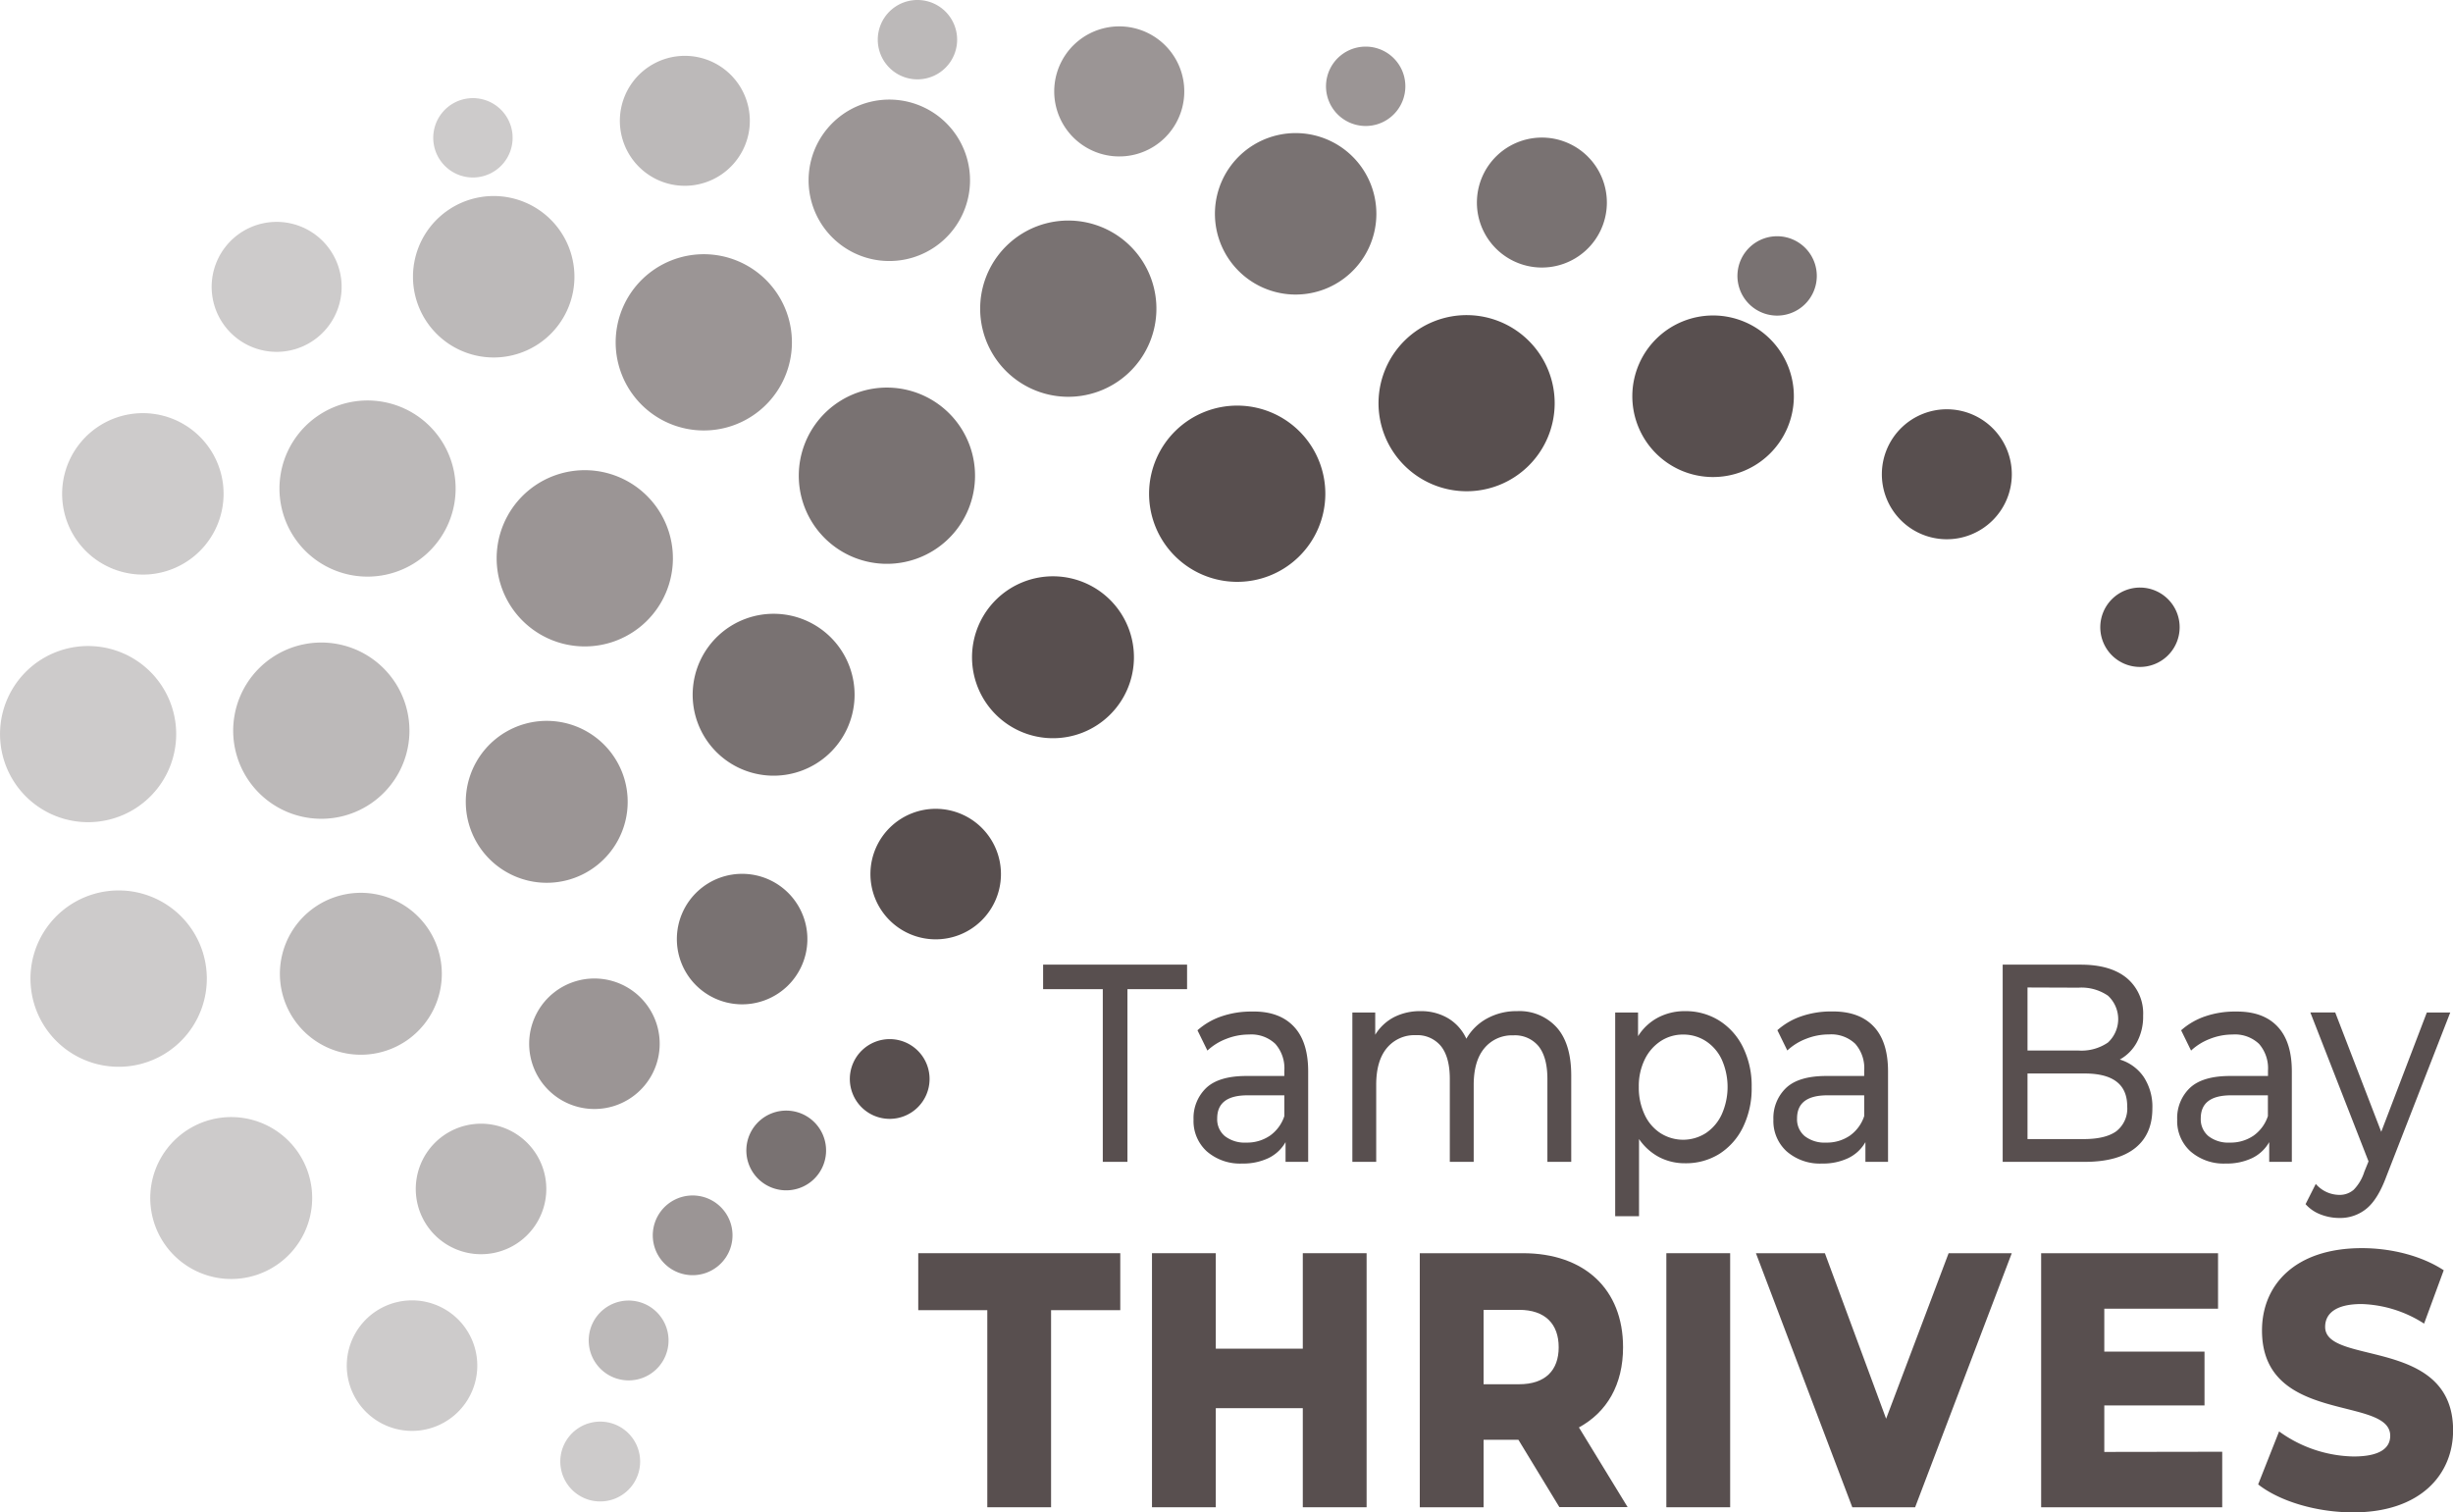 <?xml version="1.0" encoding="UTF-8"?> <svg xmlns="http://www.w3.org/2000/svg" id="Layer_1" data-name="Layer 1" viewBox="0 0 523.59 322.82"><defs><style>.cls-1{opacity:0.3;}.cls-2{fill:#584f4f;}.cls-3{opacity:0.4;}.cls-4{opacity:0.6;}.cls-5{opacity:0.8;}</style></defs><g class="cls-1"><path class="cls-2" d="M109.35,28.36A8.47,8.47,0,1,0,102,37.82,8.47,8.47,0,0,0,109.35,28.36Z"></path><path class="cls-2" d="M72.81,59.49a13.87,13.87,0,1,0-12,15.5A13.87,13.87,0,0,0,72.81,59.49Z"></path><path class="cls-2" d="M47.59,103.27a17.23,17.23,0,1,0-15,19.25A17.24,17.24,0,0,0,47.59,103.27Z"></path><path class="cls-2" d="M37.46,154.35a18.8,18.8,0,1,0-16.31,21A18.8,18.8,0,0,0,37.46,154.35Z"></path><path class="cls-2" d="M44,206.56a18.82,18.82,0,1,0-16.32,21A18.81,18.81,0,0,0,44,206.56Z"></path><path class="cls-2" d="M66.5,253.57a17.28,17.28,0,1,0-15,19.3A17.29,17.29,0,0,0,66.5,253.57Z"></path><path class="cls-2" d="M101.77,289.77a13.93,13.93,0,1,0-12.09,15.55A13.94,13.94,0,0,0,101.77,289.77Z"></path><path class="cls-2" d="M136.57,310.91a8.52,8.52,0,1,0-7.38,9.51A8.52,8.52,0,0,0,136.57,310.91Z"></path></g><g class="cls-3"><path class="cls-2" d="M204.15,10.05a8.47,8.47,0,1,0-9.9,6.74A8.47,8.47,0,0,0,204.15,10.05Z"></path><path class="cls-2" d="M159.8,28.41a13.87,13.87,0,1,0-16.24,11A13.89,13.89,0,0,0,159.8,28.41Z"></path><path class="cls-2" d="M122.31,62.28A17.23,17.23,0,1,0,102.16,76,17.23,17.23,0,0,0,122.31,62.28Z"></path><path class="cls-2" d="M96.93,107.75a18.8,18.8,0,1,0-22,15A18.81,18.81,0,0,0,96.93,107.75Z"></path><path class="cls-2" d="M87.07,159.44a18.81,18.81,0,1,0-22,15A18.81,18.81,0,0,0,87.07,159.44Z"></path><path class="cls-2" d="M94,211.09a17.28,17.28,0,1,0-20.21,13.74A17.28,17.28,0,0,0,94,211.09Z"></path><path class="cls-2" d="M116.36,256.4a13.93,13.93,0,1,0-16.29,11.07A13.93,13.93,0,0,0,116.36,256.4Z"></path><path class="cls-2" d="M142.55,287.72a8.52,8.52,0,1,0-10,6.77A8.51,8.51,0,0,0,142.55,287.72Z"></path></g><g class="cls-4"><path class="cls-2" d="M298.92,22.51a8.47,8.47,0,1,0-11.5,3.33A8.46,8.46,0,0,0,298.92,22.51Z"></path><path class="cls-2" d="M251.06,26.21a13.88,13.88,0,1,0-18.85,5.46A13.87,13.87,0,0,0,251.06,26.21Z"></path><path class="cls-2" d="M204.92,46.79a17.23,17.23,0,1,0-23.41,6.79A17.23,17.23,0,0,0,204.92,46.79Z"></path><path class="cls-2" d="M166.7,82.15a18.81,18.81,0,1,0-25.55,7.4A18.81,18.81,0,0,0,166.7,82.15Z"></path><path class="cls-2" d="M141.3,128.24a18.81,18.81,0,1,0-25.55,7.41A18.81,18.81,0,0,0,141.3,128.24Z"></path><path class="cls-2" d="M131.84,179.48a17.28,17.28,0,1,0-23.47,6.81A17.27,17.27,0,0,0,131.84,179.48Z"></path><path class="cls-2" d="M139.09,229.5A13.93,13.93,0,1,0,120.17,235,13.94,13.94,0,0,0,139.09,229.5Z"></path><path class="cls-2" d="M155.3,267.79a8.51,8.51,0,1,0-11.56,3.35A8.52,8.52,0,0,0,155.3,267.79Z"></path></g><g class="cls-5"><path class="cls-2" d="M385.08,65.11a8.47,8.47,0,1,0-12-.49A8.47,8.47,0,0,0,385.08,65.11Z"></path><path class="cls-2" d="M338.52,53.43a13.87,13.87,0,1,0-19.61-.8A13.87,13.87,0,0,0,338.52,53.43Z"></path><path class="cls-2" d="M288.23,58.31a17.23,17.23,0,1,0-24.35-1A17.22,17.22,0,0,0,288.23,58.31Z"></path><path class="cls-2" d="M240.77,79.72a18.81,18.81,0,1,0-26.58-1.09A18.81,18.81,0,0,0,240.77,79.72Z"></path><path class="cls-2" d="M202.06,115.37a18.81,18.81,0,1,0-26.58-1.08A18.81,18.81,0,0,0,202.06,115.37Z"></path><path class="cls-2" d="M176.84,161a17.28,17.28,0,1,0-24.42-1A17.28,17.28,0,0,0,176.84,161Z"></path><path class="cls-2" d="M167.84,210.7a13.93,13.93,0,1,0-19.68-.81A13.94,13.94,0,0,0,167.84,210.7Z"></path><path class="cls-2" d="M173.57,251.84a8.51,8.51,0,1,0-12-.49A8.51,8.51,0,0,0,173.57,251.84Z"></path></g><path class="cls-2" d="M459.9,141.76a8.47,8.47,0,1,0-11-4.75A8.46,8.46,0,0,0,459.9,141.76Z"></path><path class="cls-2" d="M420.65,114.13a13.87,13.87,0,1,0-18-7.8A13.86,13.86,0,0,0,420.65,114.13Z"></path><path class="cls-2" d="M372,100.61a17.24,17.24,0,1,0-22.37-9.68A17.22,17.22,0,0,0,372,100.61Z"></path><path class="cls-2" d="M320,103.53A18.8,18.8,0,1,0,295.57,93,18.82,18.82,0,0,0,320,103.53Z"></path><path class="cls-2" d="M271,122.88a18.81,18.81,0,1,0-24.41-10.57A18.82,18.82,0,0,0,271,122.88Z"></path><path class="cls-2" d="M231.12,156.36a17.28,17.28,0,1,0-22.43-9.71A17.28,17.28,0,0,0,231.12,156.36Z"></path><path class="cls-2" d="M204.84,199.53a13.93,13.93,0,1,0-18.07-7.83A13.93,13.93,0,0,0,204.84,199.53Z"></path><path class="cls-2" d="M193,238.24A8.51,8.51,0,1,0,182,233.46,8.5,8.5,0,0,0,193,238.24Z"></path><path class="cls-2" d="M210.74,279.66H196V267.5h43.12v12.16H224.35v42.07H210.74Z"></path><path class="cls-2" d="M291.7,267.5v54.23H278.08V300.58H259.51v21.15H245.89V267.5h13.62v20.38h18.57V267.5Z"></path><path class="cls-2" d="M324.1,307.32h-7.43v14.41H303.05V267.5h22c13.14,0,21.39,7.67,21.39,20.07,0,8-3.44,13.86-9.42,17.12l10.39,17H332.84Zm.14-27.73h-7.57v15.88h7.57c5.64,0,8.46-3,8.46-7.9S329.88,279.59,324.24,279.59Z"></path><path class="cls-2" d="M355.68,267.5H369.3v54.23H355.68Z"></path><path class="cls-2" d="M429.41,267.5l-20.63,54.23H395.37L374.8,267.5h14.72l13.07,35.33,13.34-35.33Z"></path><path class="cls-2" d="M474.33,309.88v11.85H435.68V267.5h37.76v11.85H449.16v9.15h21.39V300H449.16v9.92Z"></path><path class="cls-2" d="M482,316.85l4.47-11.31a27.91,27.91,0,0,0,15.88,5.35c5.64,0,7.84-1.79,7.84-4.42,0-8.6-27.37-2.32-27.37-22.47,0-9.68,7-17.58,21.32-17.58,6.26,0,12.73,1.62,17.47,4.72l-4.19,11.39a26.05,26.05,0,0,0-13.35-4.18c-5.7,0-7.77,2.17-7.77,4.88,0,8.29,27.31,2.09,27.31,22.08,0,9.45-7,17.51-21.32,17.51C494.36,322.82,486.52,320.41,482,316.85Z"></path><path class="cls-2" d="M235.39,211.14H222.65v-5.23h30.73v5.23H240.65V248h-5.26Z"></path><path class="cls-2" d="M276.12,219.07q3.12,3.24,3.11,9.68V248H274.4v-4.21a8.41,8.41,0,0,1-3.63,3.4,12.53,12.53,0,0,1-5.6,1.17,10.8,10.8,0,0,1-7.57-2.59,8.74,8.74,0,0,1-2.84-6.79,8.88,8.88,0,0,1,2.71-6.76q2.7-2.55,8.6-2.55h8.07v-1.14a7.87,7.87,0,0,0-1.92-5.71,7.42,7.42,0,0,0-5.62-2,13.15,13.15,0,0,0-4.88.94,12.21,12.21,0,0,0-4,2.49l-2.12-4.33a14.82,14.82,0,0,1,5.2-3,19.47,19.47,0,0,1,6.42-1C271.07,215.83,274.06,216.91,276.12,219.07Zm-5.06,23.35a8.28,8.28,0,0,0,3.08-4.18V233.8h-7.86c-4.32,0-6.47,1.64-6.47,4.92a4.66,4.66,0,0,0,1.64,3.79,6.91,6.91,0,0,0,4.57,1.38A8.65,8.65,0,0,0,271.06,242.42Z"></path><path class="cls-2" d="M332.28,219.31q3.11,3.48,3.1,10.34V248h-5.09V230.31q0-4.63-1.89-7A6.51,6.51,0,0,0,323,221a7.61,7.61,0,0,0-6.16,2.74c-1.52,1.82-2.28,4.44-2.28,7.84V248h-5.1V230.31q0-4.63-1.88-7a6.53,6.53,0,0,0-5.39-2.35,7.62,7.62,0,0,0-6.16,2.74c-1.52,1.82-2.28,4.44-2.28,7.84V248h-5.09V216.13h4.88v4.74a10.29,10.29,0,0,1,4-3.75,12.22,12.22,0,0,1,5.68-1.29,11.28,11.28,0,0,1,5.84,1.5,9.85,9.85,0,0,1,3.93,4.39,11.25,11.25,0,0,1,4.43-4.33,13,13,0,0,1,6.4-1.56A10.71,10.71,0,0,1,332.28,219.31Z"></path><path class="cls-2" d="M367,217.87a13.93,13.93,0,0,1,5.06,5.71,18.59,18.59,0,0,1,1.83,8.47,18.82,18.82,0,0,1-1.83,8.51A14,14,0,0,1,367,246.3a13.48,13.48,0,0,1-7.33,2,11.81,11.81,0,0,1-5.55-1.32,12,12,0,0,1-4.27-3.85v16.47h-5.09V216.13h4.88v5.05a11.19,11.19,0,0,1,4.3-4,12.23,12.23,0,0,1,5.73-1.35A13.48,13.48,0,0,1,367,217.87Zm-2.9,24a9.62,9.62,0,0,0,3.4-4,14.36,14.36,0,0,0,0-11.72,9.44,9.44,0,0,0-3.4-3.93,8.79,8.79,0,0,0-4.85-1.39,8.61,8.61,0,0,0-4.81,1.42,9.75,9.75,0,0,0-3.39,3.93,12.92,12.92,0,0,0-1.25,5.83,13.46,13.46,0,0,0,1.22,5.86,9.34,9.34,0,0,0,3.4,4,9,9,0,0,0,9.68,0Z"></path><path class="cls-2" d="M399.9,219.07q3.11,3.24,3.1,9.68V248h-4.83v-4.21a8.38,8.38,0,0,1-3.64,3.4,12.47,12.47,0,0,1-5.6,1.17,10.78,10.78,0,0,1-7.56-2.59,8.74,8.74,0,0,1-2.84-6.79,8.88,8.88,0,0,1,2.71-6.76q2.7-2.55,8.6-2.55h8.07v-1.14A7.87,7.87,0,0,0,396,222.8a7.42,7.42,0,0,0-5.62-2,13.15,13.15,0,0,0-4.88.94,12.21,12.21,0,0,0-4,2.49l-2.12-4.33a14.82,14.82,0,0,1,5.2-3,19.47,19.47,0,0,1,6.42-1Q396.79,215.83,399.9,219.07Zm-5.07,23.35a8.28,8.28,0,0,0,3.08-4.18V233.8h-7.86c-4.32,0-6.47,1.64-6.47,4.92a4.66,4.66,0,0,0,1.64,3.79,6.9,6.9,0,0,0,4.56,1.38A8.66,8.66,0,0,0,394.83,242.42Z"></path><path class="cls-2" d="M457.56,229.86a11.55,11.55,0,0,1,1.86,6.76q0,5.48-3.64,8.41T445.19,248H427.47V205.91h16.66q6.38,0,9.85,2.88a9.83,9.83,0,0,1,3.47,8,11.51,11.51,0,0,1-1.35,5.71,9.26,9.26,0,0,1-3.63,3.66A9.53,9.53,0,0,1,457.56,229.86Zm-24.79-19.08v13.46h10.88a10,10,0,0,0,6.29-1.71,6.81,6.81,0,0,0,0-10,10,10,0,0,0-6.29-1.71Zm19,30.65a6.14,6.14,0,0,0,2.28-5.29q0-7-9.08-7H432.77v14H445C448,243.11,450.25,242.55,451.78,241.43Z"></path><path class="cls-2" d="M486.09,219.07q3.11,3.24,3.1,9.68V248h-4.83v-4.21a8.41,8.41,0,0,1-3.63,3.4,12.5,12.5,0,0,1-5.6,1.17,10.8,10.8,0,0,1-7.57-2.59,8.74,8.74,0,0,1-2.84-6.79,8.88,8.88,0,0,1,2.71-6.76c1.81-1.7,4.67-2.55,8.6-2.55h8.07v-1.14a7.91,7.91,0,0,0-1.91-5.71,7.45,7.45,0,0,0-5.63-2,13.15,13.15,0,0,0-4.88.94,12.32,12.32,0,0,0-4,2.49l-2.12-4.33a14.91,14.91,0,0,1,5.2-3,19.47,19.47,0,0,1,6.42-1Q483,215.83,486.09,219.07ZM481,242.42a8.28,8.28,0,0,0,3.08-4.18V233.8h-7.86c-4.32,0-6.47,1.64-6.47,4.92a4.69,4.69,0,0,0,1.64,3.79,6.91,6.91,0,0,0,4.57,1.38A8.65,8.65,0,0,0,481,242.42Z"></path><path class="cls-2" d="M523,216.13l-13.64,35q-1.8,4.87-4.22,6.85a8.83,8.83,0,0,1-5.81,2,11.05,11.05,0,0,1-4-.75,8.15,8.15,0,0,1-3.21-2.2l2.18-4.32a6.69,6.69,0,0,0,5,2.34,4.52,4.52,0,0,0,3.11-1.11,9.56,9.56,0,0,0,2.25-3.82l.9-2.22-12.42-31.79h5.31l9.82,25.48L518,216.13Z"></path></svg> 